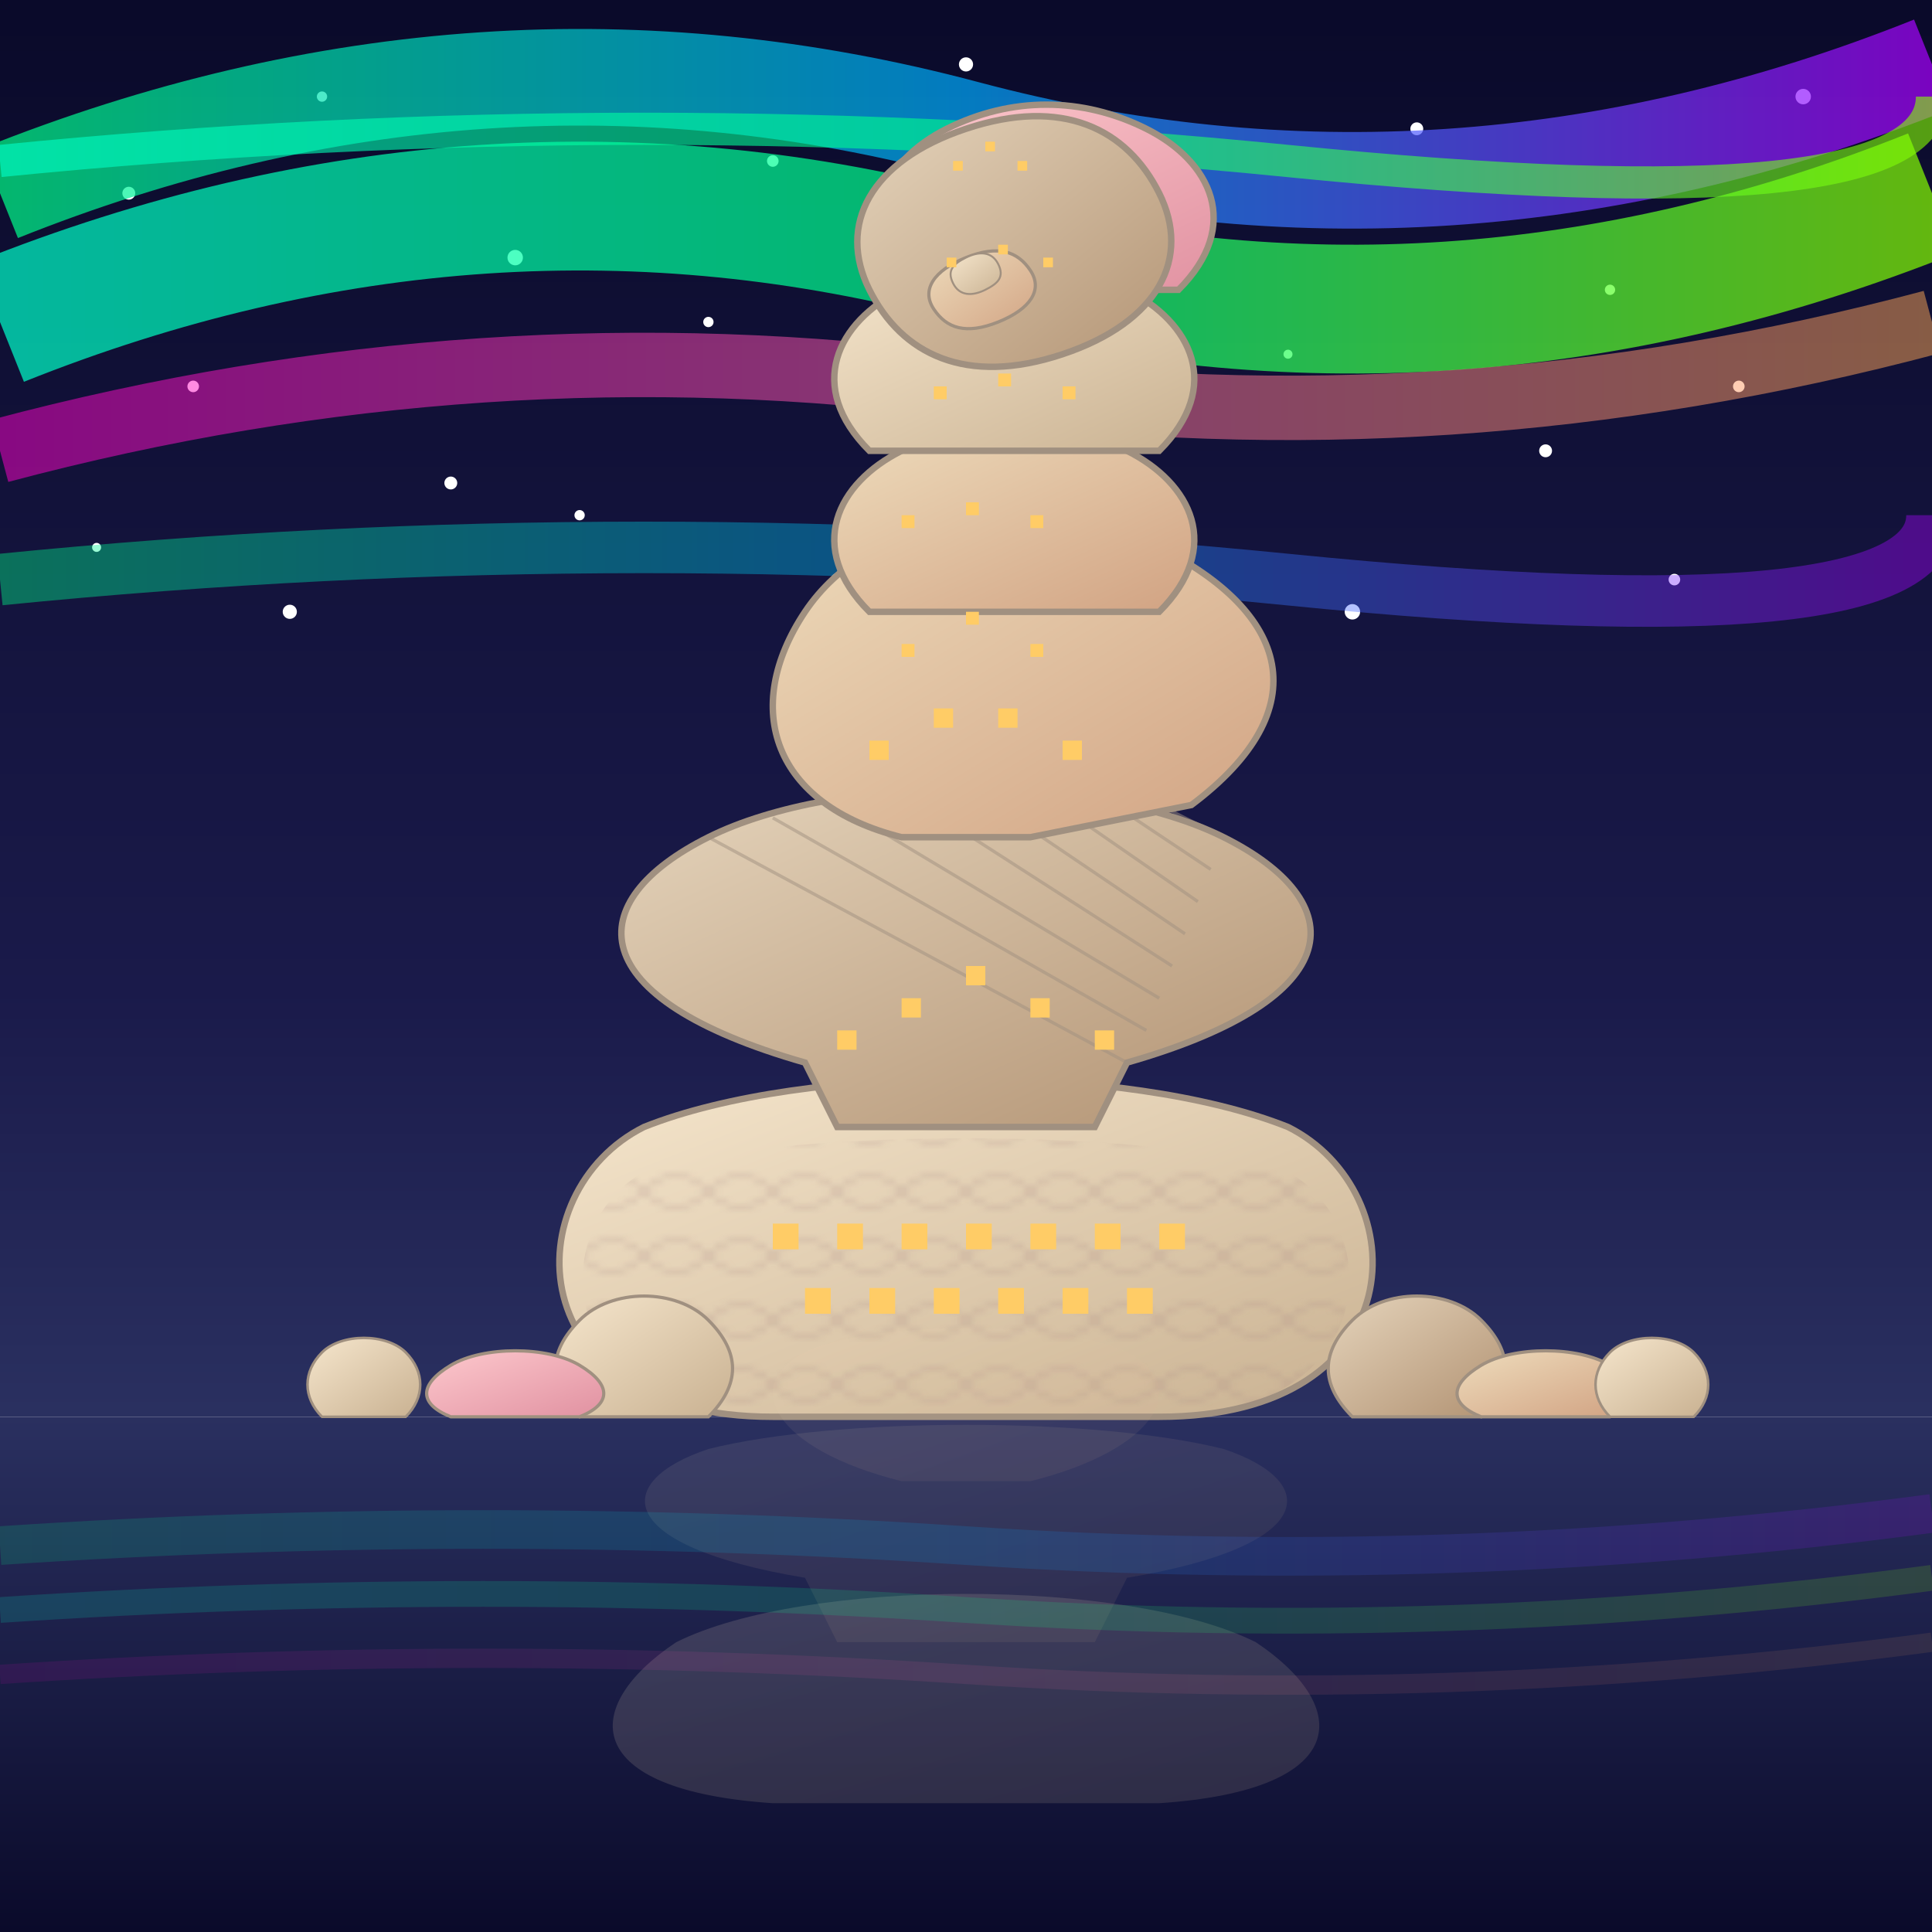 <svg xmlns="http://www.w3.org/2000/svg" viewBox="0 0 300 300">
  <!-- Definitions -->
  <defs>
    <!-- Sky gradient -->
    <linearGradient id="skyGradient" x1="0%" y1="0%" x2="0%" y2="100%">
      <stop offset="0%" stop-color="#0a0a2a" />
      <stop offset="70%" stop-color="#1a1a4a" />
      <stop offset="100%" stop-color="#2a3060" />
    </linearGradient>
    
    <!-- Aurora gradients -->
    <linearGradient id="auroraGradient1" x1="0%" y1="0%" x2="100%" y2="0%">
      <stop offset="0%" stop-color="#00ff8866" />
      <stop offset="50%" stop-color="#00aaff66" />
      <stop offset="100%" stop-color="#aa00ff66" />
    </linearGradient>
    
    <linearGradient id="auroraGradient2" x1="0%" y1="0%" x2="100%" y2="0%">
      <stop offset="0%" stop-color="#00ffcc66" />
      <stop offset="50%" stop-color="#00ff8866" />
      <stop offset="100%" stop-color="#88ff0066" />
    </linearGradient>
    
    <linearGradient id="auroraGradient3" x1="0%" y1="0%" x2="100%" y2="0%">
      <stop offset="0%" stop-color="#ff00cc66" />
      <stop offset="50%" stop-color="#ff66aa66" />
      <stop offset="100%" stop-color="#ffaa5566" />
    </linearGradient>
    
    <!-- Shell gradients -->
    <linearGradient id="shellGradient1" x1="0%" y1="0%" x2="100%" y2="100%">
      <stop offset="0%" stop-color="#f8e9d0" />
      <stop offset="100%" stop-color="#c8b090" />
    </linearGradient>
    
    <linearGradient id="shellGradient2" x1="0%" y1="0%" x2="100%" y2="100%">
      <stop offset="0%" stop-color="#f0e0c0" />
      <stop offset="100%" stop-color="#d0a080" />
    </linearGradient>
    
    <linearGradient id="shellGradient3" x1="0%" y1="0%" x2="100%" y2="100%">
      <stop offset="0%" stop-color="#e8d8c0" />
      <stop offset="100%" stop-color="#b09070" />
    </linearGradient>
    
    <linearGradient id="shellGradientPink" x1="0%" y1="0%" x2="100%" y2="100%">
      <stop offset="0%" stop-color="#ffccd0" />
      <stop offset="100%" stop-color="#e090a0" />
    </linearGradient>
    
    <!-- Water gradient -->
    <linearGradient id="waterGradient" x1="0%" y1="0%" x2="0%" y2="100%">
      <stop offset="0%" stop-color="#2a3060" />
      <stop offset="100%" stop-color="#0a0a2a" />
    </linearGradient>
    
    <!-- Filters -->
    <filter id="starGlow" x="-50%" y="-50%" width="200%" height="200%">
      <feGaussianBlur stdDeviation="0.8" result="blur" />
      <feComposite in="SourceGraphic" in2="blur" operator="over" />
    </filter>
    
    <filter id="windowGlow" x="-50%" y="-50%" width="200%" height="200%">
      <feGaussianBlur stdDeviation="0.5" result="blur" />
      <feComposite in="SourceGraphic" in2="blur" operator="over" />
    </filter>
    
    <!-- Shell pattern -->
    <pattern id="shellPattern" width="10" height="10" patternUnits="userSpaceOnUse">
      <path d="M0,5 Q5,0 10,5 Q5,10 0,5" fill="none" stroke="#a0808033" stroke-width="0.5" />
    </pattern>
  </defs>
  
  <!-- Sky background -->
  <rect x="0" y="0" width="300" height="220" fill="url(#skyGradient)" />
  
  <!-- Stars -->
  <g>
    <circle cx="20" cy="30" r="1" fill="white" filter="url(#starGlow)" />
    <circle cx="50" cy="15" r="0.8" fill="white" filter="url(#starGlow)" />
    <circle cx="80" cy="40" r="1.2" fill="white" filter="url(#starGlow)" />
    <circle cx="120" cy="25" r="0.9" fill="white" filter="url(#starGlow)" />
    <circle cx="150" cy="10" r="1.1" fill="white" filter="url(#starGlow)" />
    <circle cx="180" cy="35" r="0.7" fill="white" filter="url(#starGlow)" />
    <circle cx="220" cy="20" r="1" fill="white" filter="url(#starGlow)" />
    <circle cx="250" cy="45" r="0.8" fill="white" filter="url(#starGlow)" />
    <circle cx="280" cy="15" r="1.2" fill="white" filter="url(#starGlow)" />
    <circle cx="30" cy="60" r="0.9" fill="white" filter="url(#starGlow)" />
    <circle cx="70" cy="75" r="1" fill="white" filter="url(#starGlow)" />
    <circle cx="110" cy="50" r="0.8" fill="white" filter="url(#starGlow)" />
    <circle cx="160" cy="65" r="1.1" fill="white" filter="url(#starGlow)" />
    <circle cx="200" cy="55" r="0.7" fill="white" filter="url(#starGlow)" />
    <circle cx="240" cy="70" r="1" fill="white" filter="url(#starGlow)" />
    <circle cx="270" cy="60" r="0.9" fill="white" filter="url(#starGlow)" />
    <circle cx="15" cy="85" r="0.7" fill="white" filter="url(#starGlow)" />
    <circle cx="45" cy="95" r="1.1" fill="white" filter="url(#starGlow)" />
    <circle cx="90" cy="80" r="0.8" fill="white" filter="url(#starGlow)" />
    <circle cx="130" cy="90" r="1" fill="white" filter="url(#starGlow)" />
    <circle cx="175" cy="85" r="0.7" fill="white" filter="url(#starGlow)" />
    <circle cx="210" cy="95" r="1.2" fill="white" filter="url(#starGlow)" />
    <circle cx="260" cy="90" r="0.9" fill="white" filter="url(#starGlow)" />
  </g>
  
  <!-- Aurora Borealis -->
  <path d="M0,30 Q75,0 150,20 T300,10" stroke="url(#auroraGradient1)" stroke-width="15" fill="none" opacity="0.7">
    <animate attributeName="d" values="M0,30 Q75,0 150,20 T300,10; M0,40 Q75,10 150,30 T300,20; M0,30 Q75,0 150,20 T300,10" dur="15s" repeatCount="indefinite" />
  </path>
  
  <path d="M0,50 Q75,20 150,40 T300,30" stroke="url(#auroraGradient2)" stroke-width="20" fill="none" opacity="0.7">
    <animate attributeName="d" values="M0,50 Q75,20 150,40 T300,30; M0,60 Q75,30 150,50 T300,40; M0,50 Q75,20 150,40 T300,30" dur="12s" repeatCount="indefinite" />
  </path>
  
  <path d="M0,70 Q75,50 150,60 T300,50" stroke="url(#auroraGradient3)" stroke-width="10" fill="none" opacity="0.5">
    <animate attributeName="d" values="M0,70 Q75,50 150,60 T300,50; M0,80 Q75,60 150,70 T300,60; M0,70 Q75,50 150,60 T300,50" dur="18s" repeatCount="indefinite" />
  </path>
  
  <path d="M0,25 Q100,15 200,25 T300,15" stroke="url(#auroraGradient2)" stroke-width="5" fill="none" opacity="0.6">
    <animate attributeName="d" values="M0,25 Q100,15 200,25 T300,15; M0,20 Q100,10 200,20 T300,10; M0,25 Q100,15 200,25 T300,15" dur="20s" repeatCount="indefinite" />
  </path>
  
  <path d="M0,90 Q100,80 200,90 T300,80" stroke="url(#auroraGradient1)" stroke-width="8" fill="none" opacity="0.4">
    <animate attributeName="d" values="M0,90 Q100,80 200,90 T300,80; M0,95 Q100,85 200,95 T300,85; M0,90 Q100,80 200,90 T300,80" dur="17s" repeatCount="indefinite" />
  </path>
  
  <!-- Water/Base -->
  <rect x="0" y="220" width="300" height="80" fill="url(#waterGradient)" />
  
  <!-- Seashell Skyscraper - from bottom to top -->
  
  <!-- Base large conch shell -->
  <path d="M120,220 C80,220 80,185 100,175 C125,165 175,165 200,175 C220,185 220,220 180,220 Z" fill="url(#shellGradient1)" stroke="#a09080" stroke-width="1" />
  <path d="M120,220 C85,220 85,190 100,182 C120,175 180,175 200,182 C215,190 215,220 180,220" fill="url(#shellPattern)" stroke="none" opacity="0.3" />
  
  <!-- Ridged shell layer -->
  <path d="M130,175 L125,165 C90,155 90,140 110,130 C130,120 170,120 190,130 C210,140 210,155 175,165 L170,175 Z" fill="url(#shellGradient3)" stroke="#a09080" stroke-width="1" />
  
  <!-- Shell ridges -->
  <path d="M110,130 L175,165" stroke="#a09080" stroke-width="0.5" fill="none" opacity="0.5" />
  <path d="M120,127 L178,160" stroke="#a09080" stroke-width="0.5" fill="none" opacity="0.5" />
  <path d="M130,125 L180,155" stroke="#a09080" stroke-width="0.5" fill="none" opacity="0.5" />
  <path d="M140,123 L182,150" stroke="#a09080" stroke-width="0.5" fill="none" opacity="0.5" />
  <path d="M150,122 L184,145" stroke="#a09080" stroke-width="0.5" fill="none" opacity="0.5" />
  <path d="M160,122 L186,140" stroke="#a09080" stroke-width="0.5" fill="none" opacity="0.5" />
  <path d="M170,123 L188,135" stroke="#a09080" stroke-width="0.5" fill="none" opacity="0.5" />
  <path d="M180,125 L190,130" stroke="#a09080" stroke-width="0.5" fill="none" opacity="0.5" />
  
  <!-- Middle spiral shell structure -->
  <path d="M140,130 C120,125 115,110 125,95 C135,80 160,75 180,85 C200,95 205,110 185,125 L160,130 Z" fill="url(#shellGradient2)" stroke="#a09080" stroke-width="1" />
  
  <!-- Spiral details -->
  <path d="M150,95 C140,93 137,87 142,82 C147,77 157,75 167,78 C177,81 180,87 175,92 L165,95 Z" fill="url(#shellGradientPink)" stroke="#a09080" stroke-width="0.5" />
  <path d="M155,88 C150,87 148,84 150,81 C152,78 157,77 162,79 C167,81 169,84 167,87 L162,88 Z" fill="url(#shellGradient1)" stroke="#a09080" stroke-width="0.3" />
  
  <!-- Scallop shell layers -->
  <path d="M135,95 C125,85 130,75 140,70 C150,65 165,65 175,70 C185,75 190,85 180,95 Z" fill="url(#shellGradient2)" stroke="#a09080" stroke-width="1" />
  
  <path d="M135,70 C125,60 130,50 140,45 C150,40 165,40 175,45 C185,50 190,60 180,70 Z" fill="url(#shellGradient1)" stroke="#a09080" stroke-width="1" />
  
  <path d="M142,45 C132,35 137,25 147,20 C157,15 168,15 178,20 C188,25 193,35 183,45 Z" fill="url(#shellGradientPink)" stroke="#a09080" stroke-width="1" />
  
  <!-- Nautilus crown structure -->
  <g transform="translate(150, 20)">
    <path d="M0,0 C-15,5 -20,15 -15,25 C-10,35 0,40 15,35 C30,30 35,20 30,10 C25,0 15,-5 0,0 Z" fill="url(#shellGradient3)" stroke="#a09080" stroke-width="1" />
    
    <!-- Nautilus spiral -->
    <path d="M0,20 C-5,22 -7,25 -5,28 C-3,31 0,32 5,30 C10,28 12,25 10,22 C8,19 5,18 0,20 Z" fill="url(#shellGradient2)" stroke="#a09080" stroke-width="0.5" />
    <path d="M0,20 C-2,21 -3,22 -2,24 C-1,26 1,26 3,25 C5,24 6,23 5,21 C4,19 2,19 0,20 Z" fill="url(#shellGradient1)" stroke="#a09080" stroke-width="0.3" />
  </g>
  
  <!-- Windows and lights -->
  <g>
    <!-- Base shell windows -->
    <rect x="125" y="200" width="4" height="4" fill="#ffcc66" filter="url(#windowGlow)" />
    <rect x="135" y="200" width="4" height="4" fill="#ffcc66" filter="url(#windowGlow)" />
    <rect x="145" y="200" width="4" height="4" fill="#ffcc66" filter="url(#windowGlow)" />
    <rect x="155" y="200" width="4" height="4" fill="#ffcc66" filter="url(#windowGlow)" />
    <rect x="165" y="200" width="4" height="4" fill="#ffcc66" filter="url(#windowGlow)" />
    <rect x="175" y="200" width="4" height="4" fill="#ffcc66" filter="url(#windowGlow)" />
    
    <rect x="120" y="190" width="4" height="4" fill="#ffcc66" filter="url(#windowGlow)" />
    <rect x="130" y="190" width="4" height="4" fill="#ffcc66" filter="url(#windowGlow)" />
    <rect x="140" y="190" width="4" height="4" fill="#ffcc66" filter="url(#windowGlow)" />
    <rect x="150" y="190" width="4" height="4" fill="#ffcc66" filter="url(#windowGlow)" />
    <rect x="160" y="190" width="4" height="4" fill="#ffcc66" filter="url(#windowGlow)" />
    <rect x="170" y="190" width="4" height="4" fill="#ffcc66" filter="url(#windowGlow)" />
    <rect x="180" y="190" width="4" height="4" fill="#ffcc66" filter="url(#windowGlow)" />
    
    <!-- Ridged shell windows -->
    <rect x="130" y="160" width="3" height="3" fill="#ffcc66" filter="url(#windowGlow)" />
    <rect x="140" y="155" width="3" height="3" fill="#ffcc66" filter="url(#windowGlow)" />
    <rect x="150" y="150" width="3" height="3" fill="#ffcc66" filter="url(#windowGlow)" />
    <rect x="160" y="155" width="3" height="3" fill="#ffcc66" filter="url(#windowGlow)" />
    <rect x="170" y="160" width="3" height="3" fill="#ffcc66" filter="url(#windowGlow)" />
    
    <!-- Middle structure windows -->
    <rect x="135" y="115" width="3" height="3" fill="#ffcc66" filter="url(#windowGlow)" />
    <rect x="145" y="110" width="3" height="3" fill="#ffcc66" filter="url(#windowGlow)" />
    <rect x="155" y="110" width="3" height="3" fill="#ffcc66" filter="url(#windowGlow)" />
    <rect x="165" y="115" width="3" height="3" fill="#ffcc66" filter="url(#windowGlow)" />
    
    <rect x="140" y="100" width="2" height="2" fill="#ffcc66" filter="url(#windowGlow)" />
    <rect x="150" y="95" width="2" height="2" fill="#ffcc66" filter="url(#windowGlow)" />
    <rect x="160" y="100" width="2" height="2" fill="#ffcc66" filter="url(#windowGlow)" />
    
    <!-- Scallop tower windows -->
    <rect x="140" y="80" width="2" height="2" fill="#ffcc66" filter="url(#windowGlow)" />
    <rect x="150" y="78" width="2" height="2" fill="#ffcc66" filter="url(#windowGlow)" />
    <rect x="160" y="80" width="2" height="2" fill="#ffcc66" filter="url(#windowGlow)" />
    
    <rect x="145" y="60" width="2" height="2" fill="#ffcc66" filter="url(#windowGlow)" />
    <rect x="155" y="58" width="2" height="2" fill="#ffcc66" filter="url(#windowGlow)" />
    <rect x="165" y="60" width="2" height="2" fill="#ffcc66" filter="url(#windowGlow)" />
    
    <rect x="147" y="40" width="1.5" height="1.5" fill="#ffcc66" filter="url(#windowGlow)" />
    <rect x="155" y="38" width="1.5" height="1.5" fill="#ffcc66" filter="url(#windowGlow)" />
    <rect x="162" y="40" width="1.5" height="1.5" fill="#ffcc66" filter="url(#windowGlow)" />
    
    <!-- Top structure windows -->
    <rect x="148" y="25" width="1.5" height="1.5" fill="#ffcc66" filter="url(#windowGlow)" />
    <rect x="153" y="22" width="1.5" height="1.5" fill="#ffcc66" filter="url(#windowGlow)" />
    <rect x="158" y="25" width="1.5" height="1.5" fill="#ffcc66" filter="url(#windowGlow)" />
  </g>
  
  <!-- Small decorative shells at base -->
  <path d="M90,220 C85,215 85,210 90,205 C95,200 105,200 110,205 C115,210 115,215 110,220 Z" fill="url(#shellGradient1)" stroke="#a09080" stroke-width="0.5" />
  
  <path d="M70,220 C65,218 65,215 70,212 C75,209 85,209 90,212 C95,215 95,218 90,220 Z" fill="url(#shellGradientPink)" stroke="#a09080" stroke-width="0.5" />
  
  <path d="M210,220 C205,215 205,210 210,205 C215,200 225,200 230,205 C235,210 235,215 230,220 Z" fill="url(#shellGradient3)" stroke="#a09080" stroke-width="0.5" />
  
  <path d="M230,220 C225,218 225,215 230,212 C235,209 245,209 250,212 C255,215 255,218 250,220 Z" fill="url(#shellGradient2)" stroke="#a09080" stroke-width="0.5" />
  
  <path d="M50,220 C47,217 47,213 50,210 C53,207 60,207 63,210 C66,213 66,217 63,220 Z" fill="url(#shellGradient1)" stroke="#a09080" stroke-width="0.4" />
  
  <path d="M250,220 C247,217 247,213 250,210 C253,207 260,207 263,210 C266,213 266,217 263,220 Z" fill="url(#shellGradient1)" stroke="#a09080" stroke-width="0.4" />
  
  <!-- Reflections in water -->
  <path d="M120,280 C90,278 90,265 105,255 C125,245 175,245 195,255 C210,265 210,278 180,280 Z" fill="url(#shellGradient1)" stroke="none" opacity="0.15" />
  
  <path d="M130,255 L125,245 C95,240 95,230 110,225 C130,220 170,220 190,225 C205,230 205,240 175,245 L170,255 Z" fill="url(#shellGradient3)" stroke="none" opacity="0.1" />
  
  <path d="M140,230 C120,225 115,215 125,210 C135,205 165,205 175,210 C185,215 180,225 160,230 Z" fill="url(#shellGradient2)" stroke="none" opacity="0.08" />
  
  <!-- Aurora reflections in water -->
  <path d="M0,240 Q75,235 150,240 T300,235" stroke="url(#auroraGradient1)" stroke-width="6" fill="none" opacity="0.15">
    <animate attributeName="d" values="M0,240 Q75,235 150,240 T300,235; M0,245 Q75,240 150,245 T300,240; M0,240 Q75,235 150,240 T300,235" dur="15s" repeatCount="indefinite" />
  </path>
  
  <path d="M0,250 Q75,245 150,250 T300,245" stroke="url(#auroraGradient2)" stroke-width="4" fill="none" opacity="0.15">
    <animate attributeName="d" values="M0,250 Q75,245 150,250 T300,245; M0,255 Q75,250 150,255 T300,250; M0,250 Q75,245 150,250 T300,245" dur="12s" repeatCount="indefinite" />
  </path>
  
  <path d="M0,260 Q75,255 150,260 T300,255" stroke="url(#auroraGradient3)" stroke-width="3" fill="none" opacity="0.1">
    <animate attributeName="d" values="M0,260 Q75,255 150,260 T300,255; M0,265 Q75,260 150,265 T300,260; M0,260 Q75,255 150,260 T300,255" dur="18s" repeatCount="indefinite" />
  </path>
</svg>